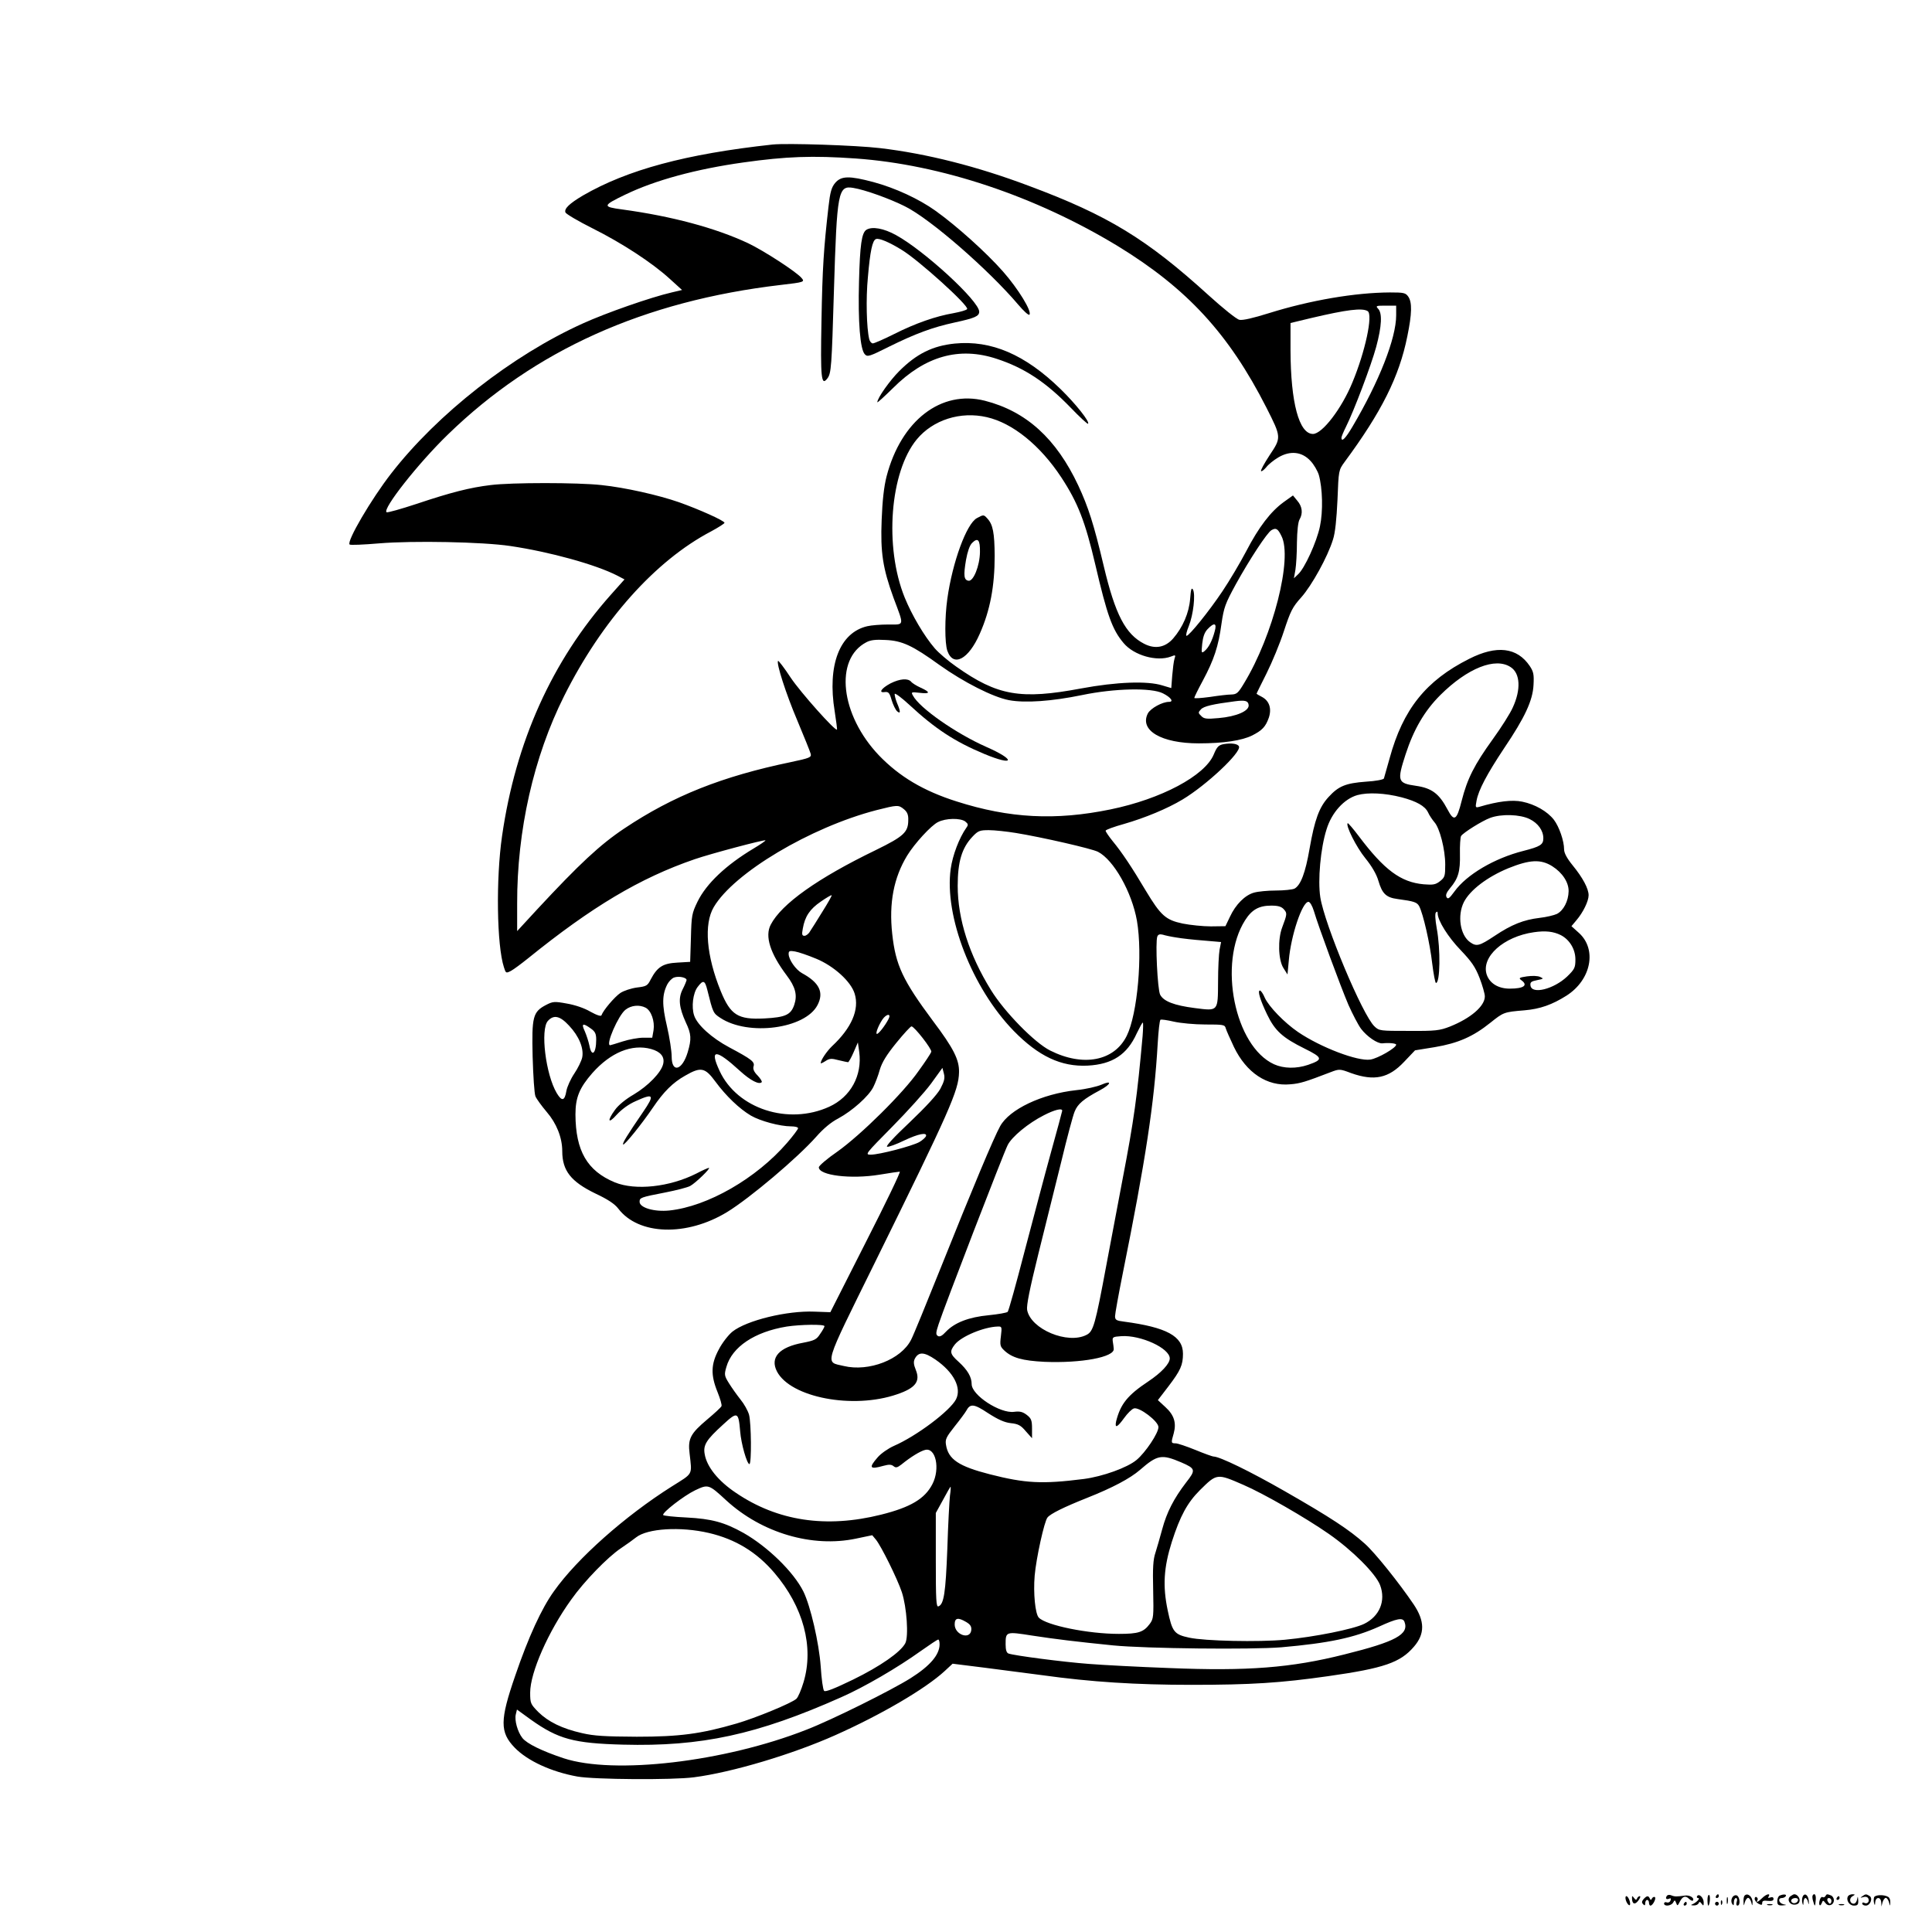 <?xml version="1.0" standalone="no"?>
<!DOCTYPE svg PUBLIC "-//W3C//DTD SVG 20010904//EN"
 "http://www.w3.org/TR/2001/REC-SVG-20010904/DTD/svg10.dtd">
<svg version="1.0" xmlns="http://www.w3.org/2000/svg"
 width="1024pt" height="1024pt" viewBox="0 0 1024 1024"
 preserveAspectRatio="xMidYMid meet">
<g transform="translate(0,1024) scale(0.1,-0.1)"
fill="#000000" stroke="none">
<path d="M4095 9474 c-460 -50 -770 -134 -1005 -270 -71 -42 -101 -70 -93 -90
3 -8 67 -46 143 -84 158 -79 317 -183 410 -268 l65 -59 -55 -13 c-112 -26
-349 -109 -470 -164 -375 -169 -771 -479 -1017 -796 -105 -135 -237 -360 -220
-376 3 -4 74 -1 156 6 180 15 549 8 696 -14 209 -31 452 -98 567 -157 l38 -20
-74 -83 c-310 -349 -503 -777 -575 -1277 -33 -227 -28 -581 10 -696 10 -32 11
-32 37 -19 15 8 55 38 90 66 339 274 593 426 884 526 84 29 370 105 375 100 2
-2 -27 -22 -64 -44 -145 -87 -249 -185 -296 -281 -30 -62 -32 -73 -35 -192
l-4 -127 -68 -4 c-77 -4 -106 -23 -141 -89 -17 -34 -23 -37 -73 -43 -30 -4
-70 -17 -88 -29 -31 -21 -91 -92 -100 -118 -2 -7 -23 -1 -59 19 -32 19 -83 36
-125 43 -65 12 -74 11 -109 -7 -71 -37 -77 -62 -72 -274 3 -102 9 -197 15
-211 6 -14 33 -51 60 -83 51 -59 82 -135 82 -207 0 -104 46 -162 176 -225 66
-31 102 -55 121 -80 107 -141 362 -149 577 -18 122 75 373 287 473 400 36 41
77 76 116 96 74 40 162 118 186 167 10 20 26 61 34 91 12 40 36 79 88 143 39
48 75 87 80 87 15 0 110 -122 105 -135 -2 -7 -32 -53 -67 -101 -81 -117 -307
-340 -431 -428 -54 -37 -98 -75 -98 -83 0 -43 170 -64 322 -39 54 9 102 16
107 16 6 0 -75 -168 -179 -372 l-189 -373 -84 3 c-145 6 -359 -46 -435 -106
-21 -17 -54 -59 -72 -94 -42 -78 -44 -135 -7 -226 14 -35 24 -68 21 -75 -3 -7
-37 -38 -75 -70 -89 -75 -104 -102 -94 -181 13 -117 21 -102 -95 -175 -247
-156 -501 -381 -624 -555 -65 -90 -135 -242 -205 -447 -82 -237 -82 -300 -3
-382 68 -70 194 -128 332 -153 88 -16 505 -19 618 -4 202 26 523 122 751 224
242 108 476 245 578 339 l42 39 168 -21 c92 -12 231 -30 308 -40 258 -36 497
-51 789 -51 318 0 473 10 726 46 296 42 382 72 454 156 59 68 58 136 -1 224
-77 114 -206 275 -259 322 -81 73 -183 140 -424 278 -185 106 -344 183 -377
184 -7 0 -51 16 -97 35 -47 19 -94 35 -105 35 -24 0 -25 2 -10 53 15 56 2 97
-44 139 l-40 37 56 73 c64 84 77 113 77 173 0 93 -87 140 -312 170 -41 5 -48
9 -48 29 0 12 18 112 40 222 122 605 168 907 186 1222 4 67 10 125 15 127 4 3
36 -2 71 -10 35 -8 110 -15 166 -15 97 0 104 -1 109 -21 3 -11 23 -55 43 -98
66 -137 176 -210 299 -198 52 4 80 13 213 64 47 18 49 18 110 -5 122 -43 198
-27 280 60 l58 61 105 17 c124 21 203 56 294 129 70 56 72 57 180 66 84 7 148
30 224 78 131 84 162 245 66 332 l-40 36 26 31 c36 42 65 102 65 133 0 35 -31
93 -85 159 -30 37 -45 65 -45 84 0 45 -26 120 -54 157 -35 45 -100 82 -168 96
-54 11 -128 2 -226 -27 -22 -6 -23 -5 -16 32 10 56 55 141 146 278 110 163
152 253 156 336 3 55 0 70 -20 100 -67 99 -175 112 -321 38 -229 -115 -351
-267 -422 -528 -15 -52 -28 -100 -30 -106 -2 -6 -43 -14 -95 -17 -107 -8 -145
-23 -198 -81 -50 -54 -74 -120 -101 -274 -22 -128 -47 -194 -80 -212 -11 -5
-55 -10 -98 -10 -43 0 -95 -5 -116 -11 -48 -13 -98 -63 -128 -128 l-24 -50
-77 -1 c-42 0 -110 7 -150 15 -90 19 -116 43 -195 174 -73 123 -127 204 -175
262 -21 26 -38 51 -38 56 0 5 44 21 98 36 111 32 229 81 309 129 127 76 311
249 300 281 -5 15 -40 20 -81 13 -27 -5 -36 -14 -53 -55 -47 -113 -279 -236
-547 -291 -292 -60 -536 -47 -815 42 -177 56 -304 132 -412 244 -205 215 -238
511 -67 600 22 12 50 15 102 12 88 -4 142 -29 286 -133 128 -91 283 -170 368
-186 85 -16 227 -6 387 27 173 36 369 40 429 9 42 -21 59 -45 32 -45 -36 0
-97 -34 -112 -61 -46 -90 71 -159 270 -159 131 0 229 15 283 42 53 27 71 46
88 94 16 48 3 89 -36 110 -16 8 -29 16 -29 17 0 2 24 50 53 108 29 58 71 159
92 224 35 106 45 127 92 179 56 63 140 215 168 306 12 36 19 108 24 212 6 156
6 156 38 200 195 264 289 451 332 665 25 121 26 181 5 211 -14 20 -24 22 -97
22 -185 -1 -421 -41 -642 -110 -83 -26 -139 -39 -156 -35 -15 3 -87 61 -162
129 -330 300 -535 425 -954 581 -273 103 -542 171 -789 200 -127 15 -491 27
-569 19z m440 -74 c453 -32 954 -200 1389 -464 368 -225 589 -465 788 -856 80
-158 80 -159 17 -253 -28 -43 -49 -81 -45 -84 3 -3 15 6 27 20 11 15 41 39 65
53 63 37 125 30 170 -19 18 -19 37 -52 44 -74 20 -71 23 -193 6 -273 -17 -82
-82 -225 -117 -255 l-21 -20 8 45 c4 25 8 90 8 145 1 60 6 109 14 122 19 33
14 69 -12 99 l-23 28 -49 -35 c-69 -50 -132 -132 -199 -261 -32 -61 -89 -157
-126 -212 -71 -106 -176 -236 -190 -236 -5 0 0 23 12 52 24 60 36 168 22 193
-8 13 -11 2 -15 -49 -6 -75 -39 -151 -90 -210 -42 -48 -96 -58 -154 -28 -99
51 -153 155 -214 412 -53 224 -82 313 -135 427 -117 249 -276 393 -495 449
-232 59 -444 -105 -521 -401 -14 -55 -22 -128 -26 -230 -7 -174 6 -257 63
-414 57 -152 59 -141 -27 -141 -41 0 -91 -4 -112 -9 -147 -34 -213 -207 -173
-451 8 -52 14 -96 12 -97 -9 -9 -192 196 -245 275 -34 52 -65 92 -67 89 -11
-10 42 -175 102 -316 36 -86 68 -165 71 -177 4 -18 -5 -22 -104 -43 -366 -76
-625 -179 -884 -352 -129 -86 -238 -188 -462 -429 l-106 -115 0 145 c-1 387
87 778 249 1101 200 400 483 717 778 872 39 21 72 42 72 46 0 11 -134 71 -241
109 -109 38 -286 78 -411 91 -125 14 -479 14 -588 0 -108 -13 -208 -38 -393
-100 -82 -27 -153 -47 -158 -44 -24 16 168 260 325 412 460 447 1039 708 1766
793 122 14 126 16 109 36 -27 33 -202 146 -284 185 -173 81 -404 143 -668 179
-105 14 -104 20 16 78 159 77 377 136 627 171 228 32 366 37 595 21z m2865
-831 c0 -122 -90 -351 -232 -591 -37 -63 -58 -83 -58 -58 0 6 11 32 24 58 42
84 133 324 160 423 30 111 33 180 10 203 -14 15 -10 16 40 16 l56 0 0 -51z
m-151 22 c29 -19 -13 -215 -81 -378 -57 -139 -160 -273 -209 -273 -74 0 -118
167 -119 442 l0 146 108 26 c191 45 272 55 301 37z m-2019 -562 c137 -31 283
-149 395 -319 88 -134 127 -235 180 -461 63 -270 90 -346 150 -417 55 -66 176
-100 251 -72 25 10 26 9 19 -12 -4 -13 -9 -53 -12 -89 l-5 -66 -47 14 c-79 25
-243 19 -431 -16 -320 -60 -443 -39 -662 116 -42 29 -93 73 -113 96 -57 66
-122 177 -160 270 -109 269 -78 666 64 838 86 104 232 150 371 118z m1562
-630 c60 -117 -44 -527 -198 -780 -31 -52 -39 -59 -67 -60 -18 0 -69 -6 -114
-13 -46 -6 -83 -9 -83 -5 0 4 20 45 45 91 60 112 83 183 99 301 13 89 20 107
76 210 73 132 166 274 189 287 24 14 34 8 53 -31z m-354 -506 c-13 -49 -32
-86 -54 -104 -16 -13 -17 -10 -12 39 4 36 12 60 28 77 36 38 51 33 38 -12z
m1569 -189 c51 -33 55 -119 11 -214 -13 -30 -61 -106 -106 -168 -98 -136 -135
-209 -165 -327 -26 -104 -40 -112 -75 -45 -44 83 -83 113 -167 125 -98 14
-101 25 -55 167 43 132 100 230 184 314 144 143 292 202 373 148z m-1389 -200
c5 -32 -65 -62 -159 -70 -64 -6 -78 -4 -92 11 -17 16 -17 19 -2 35 15 17 64
28 180 43 54 7 70 3 73 -19z m811 -490 c79 -21 124 -46 140 -80 7 -16 23 -39
33 -51 29 -31 58 -146 58 -225 0 -61 -2 -68 -27 -88 -24 -19 -37 -21 -87 -17
-122 11 -209 76 -344 255 -30 40 -57 71 -59 69 -12 -12 46 -127 93 -185 35
-43 60 -86 70 -121 20 -68 41 -88 101 -96 89 -12 103 -17 115 -38 21 -40 57
-197 69 -303 7 -57 16 -104 20 -104 22 0 25 177 4 290 -8 45 -10 79 -4 84 6 6
9 5 9 -5 0 -38 56 -127 122 -195 57 -60 77 -88 100 -147 15 -39 28 -84 28 -98
0 -52 -75 -116 -185 -160 -54 -21 -75 -24 -217 -23 -153 0 -158 0 -183 24 -63
59 -264 539 -287 684 -14 90 1 260 33 360 27 89 93 162 164 182 56 15 145 11
234 -12z m-2638 -63 c17 -14 24 -29 23 -57 0 -65 -24 -87 -171 -159 -310 -150
-501 -286 -558 -396 -32 -61 -3 -152 84 -268 47 -62 58 -105 41 -156 -18 -54
-47 -67 -159 -73 -140 -7 -179 18 -231 145 -76 187 -90 355 -37 445 106 181
512 423 862 514 111 28 117 29 146 5z m3316 -52 c45 -22 73 -61 73 -102 0 -34
-16 -44 -106 -67 -154 -39 -301 -126 -365 -215 -27 -37 -35 -43 -42 -30 -6 11
0 25 19 48 43 51 54 88 52 180 -1 45 2 89 6 96 12 18 111 80 154 96 59 22 158
19 209 -6z m-2991 -13 c16 -13 17 -18 6 -33 -38 -54 -73 -146 -83 -218 -35
-250 113 -632 334 -859 132 -135 252 -191 392 -184 131 7 209 58 260 171 15
31 29 57 32 57 3 0 2 -33 -1 -72 -29 -321 -45 -441 -107 -763 -22 -115 -60
-318 -85 -450 -59 -317 -69 -352 -105 -370 -100 -52 -296 30 -315 132 -4 23
13 109 59 295 36 145 91 366 122 491 30 125 62 245 71 266 16 40 47 66 133
112 60 32 68 56 9 30 -23 -10 -83 -24 -133 -29 -184 -20 -355 -102 -404 -191
-34 -61 -147 -331 -313 -746 -77 -192 -148 -366 -159 -386 -53 -105 -224 -171
-357 -139 -100 24 -112 -14 164 546 399 810 445 914 447 1010 2 67 -29 128
-139 274 -159 214 -197 294 -215 460 -18 164 8 298 79 415 39 64 128 161 164
178 41 21 118 22 144 3z m269 -61 c135 -22 403 -83 435 -100 83 -43 179 -213
206 -365 31 -180 3 -495 -54 -610 -66 -134 -231 -166 -406 -78 -82 41 -242
204 -314 321 -115 186 -176 376 -176 552 0 127 22 201 78 260 30 32 39 35 87
35 30 0 95 -7 144 -15z m2842 -176 c54 -34 88 -86 87 -133 -1 -52 -27 -102
-62 -120 -15 -7 -56 -17 -92 -21 -84 -10 -148 -35 -239 -96 -80 -53 -95 -57
-129 -33 -53 37 -69 141 -33 213 33 64 124 133 235 179 114 46 172 49 233 11z
m-3868 -241 c-28 -46 -58 -93 -66 -105 -7 -13 -21 -23 -29 -23 -13 0 -15 7 -9
38 11 65 38 104 95 143 30 21 56 36 58 34 2 -2 -20 -41 -49 -87z m2605 3 c24
-82 142 -401 183 -497 22 -49 52 -107 67 -127 32 -42 87 -79 113 -77 35 4 73
0 73 -7 0 -17 -97 -73 -137 -79 -67 -10 -262 64 -383 146 -73 50 -154 134
-176 181 -9 22 -21 39 -26 39 -14 0 1 -50 38 -127 42 -87 82 -123 199 -181 97
-48 99 -58 18 -86 -62 -21 -129 -20 -180 3 -209 95 -298 536 -154 763 36 57
74 78 139 78 36 0 54 -5 67 -20 18 -20 17 -26 -9 -95 -24 -63 -21 -172 6 -215
l22 -35 7 75 c11 131 71 310 104 310 8 0 20 -20 29 -49z m1308 -127 c47 -24
78 -75 78 -129 0 -44 -4 -52 -44 -91 -71 -67 -187 -96 -194 -48 -3 18 4 23 35
29 35 7 36 8 16 17 -12 6 -42 7 -70 3 -41 -6 -45 -9 -30 -20 38 -27 14 -45
-61 -45 -61 0 -106 28 -122 74 -31 94 89 202 250 225 62 9 103 4 142 -15z
m-2037 -13 c28 -5 92 -12 144 -16 l93 -8 -8 -41 c-4 -22 -8 -99 -8 -170 -1
-158 2 -155 -123 -139 -110 14 -166 36 -184 71 -14 28 -26 279 -15 308 4 11
13 14 29 10 12 -4 45 -11 72 -15z m-1910 -112 c95 -39 186 -122 205 -186 26
-84 -17 -182 -120 -278 -28 -27 -60 -74 -60 -90 0 -3 11 2 25 11 21 14 32 15
69 5 25 -6 48 -11 51 -11 3 0 17 24 29 52 l23 53 7 -50 c17 -125 -45 -239
-159 -291 -217 -99 -488 -11 -581 190 -55 118 -21 118 109 -1 55 -50 100 -73
114 -59 4 3 -6 19 -21 35 -20 20 -26 35 -22 49 8 24 -11 38 -129 101 -92 49
-170 119 -186 169 -15 45 -6 118 18 150 30 40 39 37 52 -15 30 -121 31 -123
69 -148 148 -98 450 -58 515 68 35 67 10 119 -82 169 -33 18 -71 72 -71 102 0
16 5 18 34 13 18 -3 68 -20 111 -38z m-686 -114 c-1 -5 -10 -28 -21 -49 -24
-47 -19 -96 17 -175 29 -61 31 -88 10 -158 -29 -97 -85 -112 -85 -23 0 28 -11
101 -25 161 -27 114 -26 167 2 222 8 15 24 32 36 36 25 9 67 0 66 -14z m-217
-146 c30 -16 49 -72 42 -119 l-7 -40 -47 0 c-26 0 -76 -9 -110 -20 -34 -11
-64 -20 -66 -20 -26 0 43 158 81 188 30 24 74 28 107 11z m1287 -61 c-19 -36
-52 -78 -61 -78 -9 0 6 41 28 75 22 33 50 35 33 3z m-1693 -34 c53 -56 79
-120 70 -168 -4 -19 -23 -58 -42 -86 -19 -28 -38 -70 -42 -92 -9 -54 -24 -57
-51 -12 -59 99 -88 338 -47 383 31 34 64 27 112 -25z m115 -15 c23 -16 29 -28
29 -59 0 -74 -24 -96 -36 -32 -4 20 -15 54 -24 75 -20 42 -12 47 31 16z m320
-109 c50 -14 73 -41 64 -79 -10 -45 -79 -116 -156 -162 -42 -24 -82 -57 -99
-81 -44 -60 -37 -78 9 -26 26 28 62 55 101 72 95 43 101 34 39 -57 -85 -124
-112 -168 -106 -173 6 -6 97 106 158 196 57 84 105 132 171 169 83 48 105 43
160 -32 56 -76 127 -144 188 -180 50 -29 154 -57 213 -57 20 0 37 -4 37 -10 0
-5 -26 -40 -58 -77 -163 -189 -422 -338 -625 -359 -80 -8 -157 15 -157 46 0
22 4 24 138 50 56 11 115 26 130 34 28 15 112 96 99 96 -4 0 -34 -13 -66 -30
-143 -72 -323 -91 -432 -47 -147 61 -208 167 -209 360 0 90 21 141 90 220 97
109 209 155 311 127z m1533 -211 c-18 -32 -76 -95 -162 -177 -84 -79 -129
-128 -120 -130 8 -2 49 13 90 33 76 36 123 45 116 23 -3 -7 -18 -21 -35 -31
-37 -21 -212 -67 -258 -67 -32 0 -28 4 114 148 80 81 173 184 206 229 l60 83
8 -31 c6 -23 2 -40 -19 -80z m646 -116 c0 -3 -27 -103 -60 -222 -33 -119 -95
-355 -140 -525 -44 -170 -84 -314 -89 -319 -5 -5 -51 -13 -101 -18 -105 -10
-180 -39 -226 -87 -20 -22 -33 -29 -43 -23 -12 8 -11 17 4 63 27 84 345 909
366 949 22 44 109 116 192 158 56 29 97 39 97 24z m-1260 -1142 c0 -4 -10 -23
-23 -41 -19 -30 -30 -35 -91 -47 -126 -23 -176 -78 -138 -152 72 -138 403
-202 637 -121 97 33 124 68 99 129 -12 30 -13 44 -5 60 20 37 49 36 109 -5 97
-67 140 -150 109 -211 -32 -61 -208 -194 -330 -247 -29 -13 -68 -40 -85 -60
-49 -56 -43 -66 31 -45 29 8 42 7 53 -2 12 -10 20 -8 42 9 49 40 100 71 125
77 57 15 81 -100 39 -181 -40 -78 -116 -123 -272 -162 -292 -73 -549 -34 -770
116 -94 63 -154 138 -165 205 -9 48 9 76 97 156 77 71 82 69 91 -35 5 -66 36
-174 49 -174 12 0 10 218 -2 262 -6 21 -26 57 -45 80 -19 24 -46 62 -61 86
-25 40 -26 46 -14 87 30 106 149 186 320 214 72 11 200 13 200 2z m935 -53
c-6 -47 -4 -55 17 -75 42 -40 97 -55 214 -61 195 -8 372 25 367 69 0 8 -3 25
-5 39 -3 23 0 25 45 28 103 7 257 -64 257 -118 0 -28 -45 -76 -114 -122 -110
-73 -147 -120 -170 -210 -9 -41 6 -34 42 16 18 25 41 48 52 51 28 9 130 -68
130 -99 0 -32 -69 -135 -116 -174 -49 -41 -180 -88 -280 -101 -221 -28 -310
-23 -498 25 -164 42 -220 79 -232 156 -5 29 1 41 46 98 29 36 56 73 61 82 21
40 41 38 116 -12 53 -34 86 -49 120 -53 40 -4 54 -12 80 -43 l33 -37 0 51 c0
43 -4 54 -27 72 -22 17 -37 21 -68 17 -74 -10 -225 88 -225 147 0 38 -22 75
-69 118 -47 42 -49 55 -20 92 34 43 154 93 227 95 22 1 23 -1 17 -51z m956
-669 c76 -33 78 -40 26 -106 -66 -86 -103 -159 -127 -248 -12 -44 -28 -100
-36 -125 -12 -35 -15 -80 -12 -197 3 -141 2 -153 -18 -180 -33 -44 -60 -53
-164 -53 -162 0 -384 45 -424 86 -19 19 -30 130 -22 223 8 92 51 288 68 308
16 20 87 55 210 104 134 53 228 103 280 148 93 81 115 84 219 40z m329 -119
c107 -46 331 -175 453 -260 125 -87 249 -211 272 -272 31 -83 -3 -165 -85
-205 -58 -28 -261 -69 -420 -84 -140 -13 -425 -7 -507 11 -80 17 -90 31 -114
145 -27 129 -21 227 22 363 44 137 82 207 149 274 90 89 90 89 230 28z m-2740
-83 c188 -172 455 -251 687 -202 l86 18 20 -24 c28 -35 113 -206 137 -278 26
-79 37 -236 18 -271 -25 -47 -133 -122 -276 -192 -99 -48 -147 -67 -154 -60
-6 6 -14 64 -18 129 -9 125 -54 321 -92 398 -52 104 -189 237 -317 310 -102
57 -169 75 -303 82 -65 3 -121 9 -123 13 -7 12 109 102 169 131 70 33 72 33
166 -54z m1185 26 c-3 -27 -10 -154 -14 -283 -9 -233 -18 -293 -47 -304 -12
-5 -14 32 -14 245 l0 250 38 69 c20 38 39 70 40 70 2 0 1 -21 -3 -47z m-1278
-198 c141 -33 253 -101 347 -211 154 -180 211 -393 155 -580 -12 -40 -29 -80
-38 -88 -25 -23 -217 -102 -317 -131 -189 -55 -302 -70 -529 -70 -167 1 -226
4 -290 19 -106 24 -179 60 -232 112 -41 42 -43 46 -43 103 0 106 96 324 217
492 70 99 195 227 264 273 30 20 66 46 81 58 60 47 234 58 385 23z m1364 -472
c22 -13 29 -24 27 -43 -6 -53 -88 -25 -88 30 0 35 17 39 61 13z m2323 1 c25
-66 -45 -105 -319 -173 -282 -71 -513 -89 -928 -72 -161 6 -353 16 -427 22
-134 10 -395 44 -425 55 -10 4 -15 19 -15 48 0 69 1 69 141 47 124 -19 231
-32 429 -52 174 -17 731 -23 892 -10 250 22 385 50 518 110 94 43 125 49 134
25z m-2464 -119 c0 -56 -51 -115 -154 -180 -102 -64 -415 -220 -552 -273 -435
-171 -1020 -239 -1287 -151 -114 38 -194 77 -218 107 -26 33 -43 95 -35 126
l6 25 73 -53 c146 -104 228 -126 489 -133 415 -11 711 53 1156 251 121 53 301
158 422 245 47 33 88 61 93 61 4 0 7 -11 7 -25z"/>
<path d="M4427 9271 c-20 -24 -27 -48 -36 -128 -25 -219 -32 -321 -37 -603 -6
-306 -1 -348 31 -306 21 27 23 61 35 466 16 527 22 558 103 544 62 -10 195
-58 274 -98 135 -67 443 -336 600 -521 28 -33 54 -57 59 -53 15 16 -59 137
-140 229 -89 101 -246 242 -358 322 -88 63 -214 121 -329 152 -128 34 -170 33
-202 -4z"/>
<path d="M4592 9022 c-25 -16 -34 -80 -39 -272 -6 -217 6 -363 31 -388 14 -15
25 -11 129 41 138 68 228 102 348 128 106 23 129 33 129 57 0 56 -290 323
-441 406 -65 36 -127 47 -157 28z m185 -105 c88 -52 360 -298 349 -315 -3 -6
-36 -15 -73 -22 -93 -16 -200 -53 -315 -111 -54 -27 -104 -49 -112 -49 -7 0
-16 10 -19 23 -14 58 -18 214 -7 327 12 140 24 196 43 203 16 6 69 -16 134
-56z"/>
<path d="M5060 8419 c-117 -12 -202 -54 -294 -146 -50 -50 -116 -143 -116
-165 0 -4 37 30 83 75 170 170 351 221 550 155 147 -48 261 -124 390 -257 49
-51 91 -90 94 -87 10 10 -64 104 -146 184 -188 183 -367 260 -561 241z"/>
<path d="M5178 7494 c-55 -29 -130 -234 -157 -428 -14 -100 -14 -234 0 -275
31 -89 112 -47 172 90 55 124 79 252 79 414 -1 120 -9 165 -39 197 -19 21 -20
21 -55 2z m16 -180 c-1 -73 -35 -157 -61 -152 -24 4 -27 27 -13 110 8 44 19
77 32 90 31 31 43 17 42 -48z"/>
<path d="M4720 6618 c-49 -26 -66 -52 -30 -46 19 2 25 -4 36 -43 8 -26 21 -52
29 -59 19 -16 19 -2 -1 45 -8 20 -13 42 -12 47 2 6 37 -20 79 -59 136 -126
240 -194 396 -259 161 -67 169 -32 9 38 -160 71 -352 205 -387 271 -11 19 -9
20 35 15 57 -7 59 3 6 27 -22 10 -45 24 -51 32 -17 19 -59 16 -109 -9z"/>
<path d="M8837 194 c-12 -13 -7 -24 8 -18 11 5 13 2 9 -9 -3 -9 -12 -13 -20
-10 -8 3 -14 0 -14 -6 0 -17 38 -13 48 5 8 15 10 14 16 -2 6 -17 8 -16 19 6
15 30 31 35 50 15 9 -8 18 -12 20 -8 9 14 -18 30 -43 26 -43 -6 -54 -6 -71 1
-8 4 -18 3 -22 0z"/>
<path d="M8995 190 c-3 -5 -1 -10 5 -10 14 0 -8 -24 -30 -33 -10 -4 -8 -6 7
-6 12 -1 24 5 26 12 4 9 8 8 16 -3 9 -13 11 -11 11 6 0 26 -25 50 -35 34z"/>
<path d="M9050 171 c0 -17 2 -31 4 -31 8 0 13 51 5 56 -5 3 -9 -9 -9 -25z"/>
<path d="M9095 190 c-3 -5 -1 -10 4 -10 6 0 11 5 11 10 0 6 -2 10 -4 10 -3 0
-8 -4 -11 -10z"/>
<path d="M9181 182 c-6 -11 -6 -24 0 -33 7 -11 9 -9 9 9 0 12 5 22 11 22 6 0
8 -9 4 -20 -4 -11 -2 -20 4 -20 17 0 13 47 -4 54 -8 3 -19 -2 -24 -12z"/>
<path d="M9247 193 c-4 -3 -7 -18 -6 -32 1 -25 1 -25 7 -3 4 13 12 23 17 23 6
0 13 -10 17 -23 5 -21 6 -21 7 -2 1 30 -26 54 -42 37z"/>
<path d="M9340 180 c-21 -21 -35 -27 -25 -11 3 5 1 12 -5 16 -5 3 -10 -1 -10
-9 0 -8 9 -20 20 -26 16 -8 20 -8 20 4 0 11 8 14 30 11 21 -2 30 1 30 10 0 9
-6 12 -17 8 -11 -4 -14 -3 -9 5 12 19 -12 14 -34 -8z"/>
<path d="M9433 193 c-7 -2 -13 -16 -13 -29 0 -20 5 -24 28 -23 23 2 24 2 5 6
-25 5 -32 33 -9 33 8 0 18 5 21 10 6 10 -11 12 -32 3z"/>
<path d="M9492 191 c-23 -14 -10 -46 18 -46 16 0 26 6 28 19 3 16 -12 36 -28
36 -3 0 -11 -4 -18 -9z m38 -20 c0 -14 -18 -23 -30 -16 -6 4 -8 11 -5 16 8 12
35 12 35 0z"/>
<path d="M9554 186 c-3 -8 -4 -23 -1 -33 4 -14 5 -13 6 5 0 12 5 22 10 22 5 0
12 -10 14 -22 4 -16 5 -14 4 6 -2 32 -23 47 -33 22z"/>
<path d="M9607 193 c-2 -5 -1 -19 4 -33 8 -28 10 -27 13 13 2 25 -8 36 -17 20z"/>
<path d="M9675 190 c-4 -6 -10 -8 -15 -5 -5 3 -12 -4 -15 -16 -8 -25 2 -39 11
-15 6 15 7 15 19 0 15 -22 45 -12 45 15 0 10 -7 22 -16 25 -21 8 -22 8 -29 -4z
m32 -25 c0 -8 -4 -15 -8 -15 -4 0 -9 7 -13 15 -3 9 0 15 8 15 7 0 13 -7 13
-15z"/>
<path d="M9795 190 c-12 -20 6 -50 31 -50 20 0 24 5 23 28 -2 23 -2 24 -6 5
-2 -13 -10 -23 -18 -23 -21 0 -26 28 -7 39 16 10 16 10 0 11 -9 0 -20 -5 -23
-10z"/>
<path d="M9870 189 c-12 -8 -11 -9 6 -4 14 4 24 0 27 -9 7 -17 -8 -30 -23 -21
-5 3 -10 1 -10 -4 0 -6 9 -11 19 -11 24 0 39 39 20 51 -18 11 -21 11 -39 -2z"/>
<path d="M9933 184 c-2 -7 -3 -21 0 -31 4 -14 5 -13 6 5 1 12 7 22 16 22 9 0
15 -10 16 -22 l1 -23 6 23 c4 13 12 23 17 23 6 0 13 -10 17 -23 6 -23 6 -23 7
-1 1 12 -4 25 -11 29 -21 13 -69 12 -75 -2z"/>
<path d="M8617 170 c6 -22 23 -38 23 -21 0 17 -12 41 -20 41 -5 0 -6 -9 -3
-20z"/>
<path d="M8650 180 c0 -32 15 -38 33 -14 10 13 14 24 8 24 -5 0 -12 -6 -14
-12 -4 -10 -8 -9 -16 2 -10 13 -11 13 -11 0z"/>
<path d="M8711 174 c-10 -12 -10 -19 -2 -27 8 -8 11 -7 11 6 0 9 5 17 10 17 6
0 10 -7 10 -15 0 -8 3 -15 8 -15 12 0 32 39 23 45 -5 3 -12 -1 -15 -7 -5 -10
-7 -10 -12 0 -7 16 -16 15 -33 -4z"/>
<path d="M9152 165 c0 -16 2 -22 5 -12 2 9 2 23 0 30 -3 6 -5 -1 -5 -18z"/>
<path d="M9735 180 c-3 -5 -1 -10 4 -10 6 0 11 5 11 10 0 6 -2 10 -4 10 -3 0
-8 -4 -11 -10z"/>
<path d="M9121 154 c0 -11 3 -14 6 -6 3 7 2 16 -1 19 -3 4 -6 -2 -5 -13z"/>
<path d="M8925 150 c-3 -5 -1 -10 4 -10 6 0 11 5 11 10 0 6 -2 10 -4 10 -3 0
-8 -4 -11 -10z"/>
<path d="M9090 150 c0 -5 5 -10 10 -10 6 0 10 5 10 10 0 6 -4 10 -10 10 -5 0
-10 -4 -10 -10z"/>
<path d="M9368 143 c6 -2 18 -2 25 0 6 3 1 5 -13 5 -14 0 -19 -2 -12 -5z"/>
<path d="M9748 143 c6 -2 18 -2 25 0 6 3 1 5 -13 5 -14 0 -19 -2 -12 -5z"/>
</g>
</svg>
